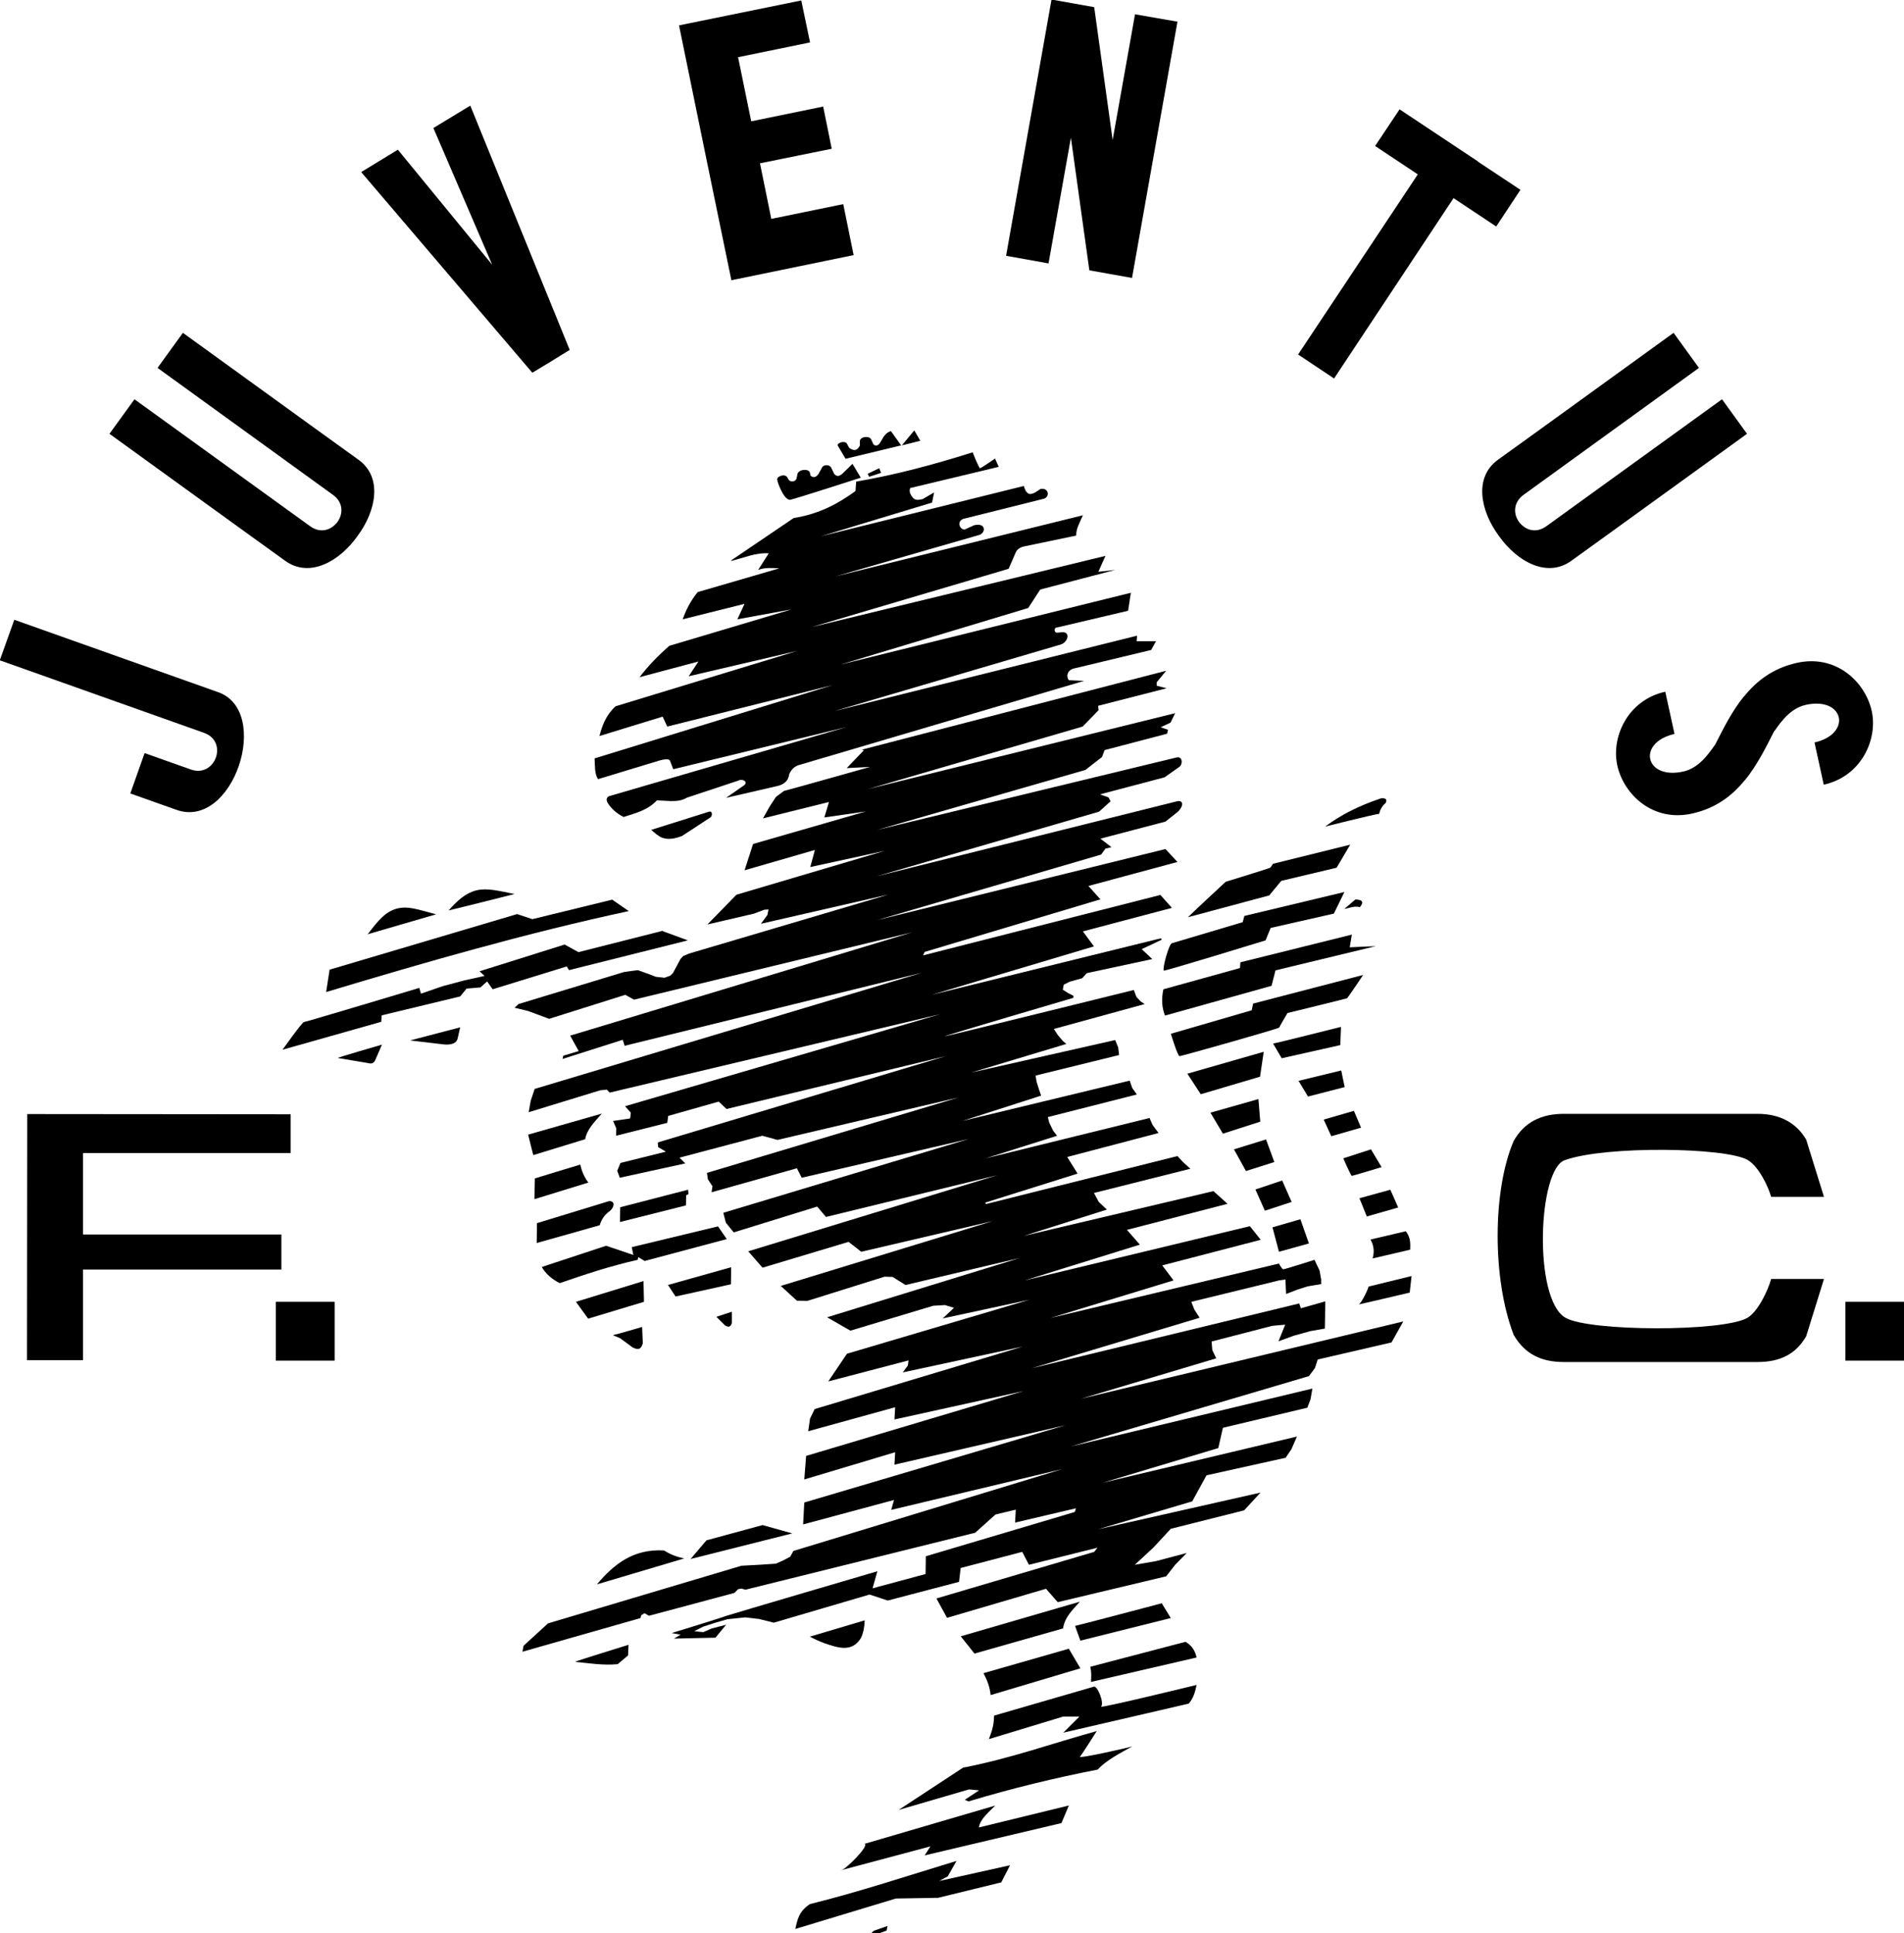 <?xml version="1.0" encoding="UTF-8"?>
<!DOCTYPE svg PUBLIC "-//W3C//DTD SVG 1.1//EN" "http://www.w3.org/Graphics/SVG/1.1/DTD/svg11.dtd">
<!-- Creator: CorelDRAW X5 -->
<svg xmlns="http://www.w3.org/2000/svg" xml:space="preserve" width="82.55mm" height="83.82mm" style="shape-rendering:geometricPrecision; text-rendering:geometricPrecision; image-rendering:optimizeQuality; fill-rule:evenodd; clip-rule:evenodd"
viewBox="0 0 8255 8382"
 xmlns:xlink="http://www.w3.org/1999/xlink"
 xmlns:svg="http://www.w3.org/2000/svg">
 <defs>
  <style type="text/css">
   <![CDATA[
    .fil0 {fill:black;fill-rule:nonzero}
   ]]>
  </style>
 </defs>
 <g id="Layer_x0020_1">
 </g>
 <g id="svg2">
  <polygon class="fil0" points="3990,1911 3910,1931 3964,1866 "/>
  <path class="fil0" d="M3862 1868l45 63 -241 58 -33 -56c-8,-10 25,-25 38,-11l11 20c26,18 37,6 46,-10l0 -20c1,-19 41,-24 49,-7l10 22c12,9 22,5 32,-13 11,-18 19,-38 44,-45l0 0z"/>
  <path class="fil0" d="M3696 2011l36 60c0,0 -306,99 -308,96 -28,-2 -55,-82 -53,-83 -10,-17 31,-33 42,-15l7 12c10,11 32,7 34,-9l3 -14c2,-23 47,-28 54,-10l3 14c10,9 22,10 34,-6l16 -29c8,-15 32,-12 39,-1l14 29c10,11 21,12 36,-2l44 -43z"/>
  <path class="fil0" d="M3171 2429l270 -183c113,-18 195,-64 268,-117l3 -41c174,-30 341,-75 505,-127 0,0 27,69 32,69 5,0 65,-42 65,-42l16 36 -384 92c-6,19 3,30 12,42 11,13 26,9 42,6l50 -29 -9 44 -482 146 880 -218c4,11 5,23 21,34 19,4 35,-11 51,-21 38,-7 42,37 12,43l-348 87c-27,12 -15,45 7,46l42 -19c54,-12 50,36 19,43l-621 179 1073 -265c-12,29 -30,57 -29,88l-221 46c-23,4 -36,14 -42,29l-30 69 -855 253 1275 -309 -31 69 73 -8 -325 85 -52 80 -813 245 1258 -311 -12 78 -306 72c-18,0 -15,22 -3,23l25 -2c34,-1 24,42 -7,53l-983 289 1313 -327 -2 24 84 0 -21 38 -338 81c-27,9 -31,34 -19,50l66 3 -1240 366c-20,8 -31,22 -38,38 -4,32 -26,47 -57,53l-217 50 79 -55c18,-16 -10,-29 -25,-20l-223 74c-26,15 -49,15 -72,15l-59 -3c-40,43 -92,55 -144,72 -31,-15 -53,-36 -68,-59 -10,-16 -6,-25 4,-31l1031 -300 -752 183 -15 -39c-9,-7 -25,-4 -44,1l-267 81c-16,-23 -13,-58 -15,-90l1033 -318 -718 180 -20 -43 -274 84c12,-45 27,-89 70,-129l788 -240 -471 110 42 -64 -255 68c36,-48 80,-93 129,-136l530 -158 -235 43 31 -67 -268 67c14,-40 34,-80 65,-118l354 -103c-30,-1 -60,-5 -92,7l46 -72c-56,-4 -109,20 -163,33l0 0z"/>
  <path class="fil0" d="M2823 3598l248 -78c20,-8 18,18 9,24l-124 81c-28,10 -56,17 -85,7 -17,-7 -32,-20 -47,-34l0 0z"/>
  <path class="fil0" d="M3737 3250l1319 -342 -41 50 0 15 43 11 -297 76 2 19 -69 71 -931 271 1332 -329 -20 41 -43 20 32 11 -4 17 -271 71 -11 30 -72 56 -903 260 1298 -314c27,-7 29,32 9,43l-61 43 -280 74 37 13 9 17 -50 45 -964 280 1302 -325c22,-6 35,13 4,45l-54 43 -282 74 48 37 -26 6 -19 26 -971 284 1250 -308 52 56 -386 104 52 58 -762 228 -7 15 1029 -262 50 56 -386 102 48 65 -704 210 994 -245 4 6 -87 41 46 43 -284 61 -20 22 -54 15 -26 13 -4 22 24 15 22 11 0 9c0,0 -568,167 -559,167 9,0 821,-201 821,-201l11 30 19 20 17 11 -394 108 17 26 22 26 15 13 -412 124 624 -141 13 32 4 33 -362 89 4 26 11 35 9 26 -342 110 726 -175 11 32 20 28 -386 98 6 24 17 35 17 22 -310 98 711 -175 13 30 26 35 -396 104 45 72 -401 126 4 6 830 -208 24 26 32 29 -418 105 21 39 35 33 -360 114 822 -194 61 55 -436 113 56 64 -499 155 976 -235 47 59 -427 111 49 65 -534 163 991 -236c0,0 13,25 19,25 6,0 135,-41 135,-41l22 46 7 39 0 20 -59 10 -44 14 -49 19 -3 -63 -27 4 -381 93 13 33 23 36 -728 219 1160 -281 7 21 106 -30 -2 118 -63 11 -72 20 -66 24 29 -72 -56 5 -263 68 3 37 17 36 -586 175 1397 -335 -51 91 -320 74 -12 37 -26 35 -1032 305 1047 -251 -8 46 -14 37 -366 87 -20 88 -500 150 841 -200 -24 55 -25 37 -343 76 -62 113 -408 121 704 -159 -71 77 -318 80 -75 81 -81 75 92 -16 133 -35 -50 51 -39 50 -470 112 -51 -58 -429 126 -46 -84 684 -202 14 -18 -297 74 -29 -56 -267 70 -7 60 -309 81 -79 -26 -415 122 -64 -16 -60 -7 -77 8 -49 14 -56 18 -39 20 39 4 37 -16 62 -16 -46 56 -180 4 29 -17 -39 -7c0,0 222,-68 235,-74 13,-5 657,-194 657,-194l-21 74 230 -62 1 -77 646 -192 5 -16 -264 62 3 -56 -88 21 -88 79 -996 247 -18 -5 -14 3 -16 16 -370 99 -20 -11 -14 9 -3 12 -512 146 5 -26 106 -97 839 -250 77 -4 72 -5 30 -13 32 -17 14 -25 1166 -355 -742 177 12 -43 -394 106 5 -95 1132 -335 -741 171 3 -54 -394 118 8 -102 942 -281 -559 123 3 -53 -377 104 8 -55 20 -41 902 -271 -520 112 22 -30 3 -22 -348 91 81 -120 791 -234 -376 81 49 -46 -39 -12 -51 3 -359 108 -101 -58 835 -257 -495 117 -56 -35 -35 -1 -335 105 -45 -1 -70 -64 919 -281 -570 133 -55 -43 -373 112 -62 -71 1080 -330 -743 181 -38 -45 -362 112 -34 -42 -11 -43 1064 -320 -724 168 -21 -41 -370 104 4 -26 -20 -30 -4 -28 1091 -327 -785 184 -66 -18 -359 95 25 25 -284 62 -11 -30 14 -34 197 -49 -34 -20 -1 -20 1248 -374 -950 229 -34 -32 -219 62 -4 30 -222 56 1 -32 -14 -32 74 -11 3 -25 -25 -28 1366 -399 -1433 340 -12 -13 -29 3 -310 95 9 -50 17 -51 1680 -504 -1290 317 -8 -26 -261 83 3 -14 67 -20 -37 -67 1483 -448 -1206 292 -38 -21 -330 104 -92 -34 -58 -14 17 -16 458 -139 59 -8 45 16 34 13 37 4 25 -9 12 -12 32 -60 12 -13 26 -11 865 -256 -554 127 28 -38 5 -24 -18 1 -45 17 -202 47 126 -129 642 -190 -322 70 20 -74 -305 88 37 -114 489 -141 -180 26 20 -67 -286 71 28 -50 28 -43 35 -26 59 -16 314 -88 -101 5 74 -77z"/>
  <path class="fil0" d="M3768 2067c5,-1 52,-17 52,-17l-8 -20 -50 24 6 13z"/>
  <path class="fil0" d="M1465 4587c-10,0 191,-58 191,-58l-30 69c-7,12 -15,15 -30,11l-131 -22z"/>
  <path class="fil0" d="M1781 4510l214 -56 -11 49c-7,27 -42,28 -69,24l-135 -16z"/>
  <path class="fil0" d="M2873 4037c4,1 109,40 109,40l-515 129 -10 -16 -321 99 -24 -34 -29 26 -60 5 -28 34 -340 82 -2 28 -428 121c0,0 85,-120 93,-120 7,0 500,-148 500,-148l7 25 96 -33 90 -24 90 -20 -22 -20 369 -116 60 33 367 -93z"/>
  <path class="fil0" d="M2655 3901l71 49c-446,96 -880,221 -1312,351l15 -97 813 -241 66 22 348 -85z"/>
  <path class="fil0" d="M1593 4052c48,-63 76,-97 125,-112 50,-14 93,3 173,24l-299 87z"/>
  <path class="fil0" d="M1945 3947c5,0 286,-71 286,-71 -70,-14 -119,-27 -165,-16 -48,12 -81,43 -120,86l0 0z"/>
  <path class="fil0" d="M5745 3584c-10,2 206,-52 235,-56 3,-17 12,-33 28,-47 8,-18 -3,-21 -20,-20 -96,32 -177,73 -243,123z"/>
  <path class="fil0" d="M2290 4920l22 88 225 -69c8,-44 42,-76 72,-111l-315 90 -4 1z"/>
  <path class="fil0" d="M2319 5109c15,-5 197,-60 197,-60 6,28 17,55 35,78l-234 72 2 -90z"/>
  <path class="fil0" d="M3113 5317l38 55 -356 95 -28 -17 -2 12c-117,26 -228,63 -338,101 -34,-17 -61,-40 -78,-70l279 -92 118 40 -7 -34 374 -90z"/>
  <polygon class="fil0" points="2975,5182 2985,5177 2983,5158 2689,5234 2688,5298 2974,5226 "/>
  <path class="fil0" d="M2327 5389c5,-1 273,-77 273,-77 8,-25 21,-46 42,-60 19,-14 29,-44 0,-45l-314 96 -1 86z"/>
  <polygon class="fil0" points="2790,5554 2497,5644 2550,5717 2792,5644 "/>
  <polygon class="fil0" points="2896,5571 2929,5621 3169,5568 3170,5494 "/>
  <path class="fil0" d="M3106 5709l38 38c11,5 22,11 29,-11l0 -49 -67 22z"/>
  <path class="fil0" d="M2659 5788c13,-2 125,-35 125,-35l3 71c-10,34 -27,25 -44,18l-54 -40 -31 -13z"/>
  <polygon class="fil0" points="3435,6648 2994,6759 3063,6678 3306,6612 "/>
  <path class="fil0" d="M2965 6757l-377 112c73,-87 158,-155 291,-147 25,16 54,28 86,34z"/>
  <path class="fil0" d="M2495 7204c10,-5 230,-73 230,-73l-2 46 -45 38c-61,6 -123,-4 -184,-10l0 0z"/>
  <path class="fil0" d="M3510 7096c9,-3 239,-71 239,-71 -1,27 -5,52 -16,76 -28,46 -67,49 -111,38 -30,-8 -65,-19 -112,-44z"/>
  <path class="fil0" d="M5150 3977c8,-9 164,-154 164,-154 0,0 189,-58 193,-61 4,-4 12,-17 12,-17l335 -83 -59 100 -240 57 -52 63 -354 95z"/>
  <path class="fil0" d="M5829 3867l-46 94 -274 62 -22 54c0,0 -443,136 -441,131 -8,-5 22,-119 36,-119l306 -91 7 -27 435 -104z"/>
  <path class="fil0" d="M5827 3942l49 -42c28,0 40,9 20,33 -25,-7 -47,5 -70,8z"/>
  <path class="fil0" d="M5965 4102l-435 105 -17 67 -462 129c-14,-36 -16,-71 -7,-114l332 -92 2 -25 483 -120 -9 55 112 -5z"/>
  <path class="fil0" d="M5076 4481c0,0 30,98 38,98 8,0 430,-119 432,-124 2,-5 36,-63 36,-63 0,0 254,-62 258,-64 4,-2 70,-101 70,-101l-477 124 -6 29 -351 102z"/>
  <path class="fil0" d="M5521 4524c7,0 293,-72 293,-72l-3 79 -254 57 -37 -63z"/>
  <polygon class="fil0" points="5479,4560 5463,4668 5206,4744 5148,4655 "/>
  <polygon class="fil0" points="5630,4686 5671,4754 5830,4713 5815,4641 "/>
  <polygon class="fil0" points="5456,4765 5464,4863 5302,4915 5248,4824 "/>
  <polygon class="fil0" points="5489,4940 5525,5038 5402,5077 5350,4983 "/>
  <polygon class="fil0" points="5739,4854 5772,4926 5901,4889 5870,4816 "/>
  <polygon class="fil0" points="5559,5118 5600,5211 5484,5249 5443,5157 "/>
  <path class="fil0" d="M5824 5022c0,0 33,76 37,76 4,0 129,-38 129,-38l-46 -77 -120 39z"/>
  <polygon class="fil0" points="5638,5286 5675,5391 5545,5427 5517,5321 "/>
  <polygon class="fil0" points="5894,5195 5926,5274 6062,5235 6028,5158 "/>
  <path class="fil0" d="M5942 5374c14,25 18,52 9,82l163 -38c1,-27 2,-53 -19,-80l-153 36z"/>
  <path class="fil0" d="M6120 5532l-8 72c0,0 -228,54 -221,51 14,-7 45,-76 42,-77 5,-1 188,-46 188,-46l0 0z"/>
  <path class="fil0" d="M4166 7095l59 74 384 -109c7,-49 42,-81 73,-116l-516 150z"/>
  <path class="fil0" d="M4661 7049c5,0 376,-98 376,-98l39 64 -392 98 -23 -64z"/>
  <path class="fil0" d="M4634 7148l50 85 -389 116c-3,-34 -15,-65 -31,-95l370 -106z"/>
  <path class="fil0" d="M4727 7226c6,25 4,46 3,66l458 -106c-6,-25 -16,-49 -48,-68l-412 108z"/>
  <path class="fil0" d="M4287 7541c10,-28 22,-53 23,-103l431 -125c15,-10 48,69 33,86 -8,9 414,-94 414,-94 -6,30 -14,58 -34,81l-544 126 70 -70 -70 0 -323 98z"/>
  <path class="fil0" d="M4178 7662l-282 185 305 -89 44 4 -62 41 16 7c189,-57 376,-102 560,-138 37,-40 95,-70 151,-101 0,2 -232,55 -228,45 4,-1 73,-111 73,-111 -192,53 -371,118 -576,158z"/>
  <path class="fil0" d="M4634 7828l-32 76 -593 140 25 -39 -390 104c17,3 129,-110 104,-115 4,-1 567,-166 567,-166 -30,30 -66,60 -71,95l389 -95z"/>
  <path class="fil0" d="M4379 8087l-38 74 -274 67 -183 3 -436 132c9,-38 15,-77 64,-108 214,-53 424,-123 635,-187l-38 67 -37 20 306 -68z"/>
  <polygon class="fil0" points="3776,8383 3805,8384 3844,8370 3848,8350 3788,8371 "/>
  <path class="fil0" d="M118 4830l-1 1067 243 0 0 -393 860 0 0 -152 -860 0 0 -353 900 0 0 -168c-383,0 -772,-1 -1142,-1l0 0z"/>
  <path class="fil0" d="M6780 4829c-100,0 -172,38 -217,117 -91,210 -95,596 0,842 49,84 121,117 217,117l840 0c96,0 166,-33 211,-112l77 -248 -229 0c-13,47 -55,139 -102,168 -107,62 -687,60 -790,0 -141,-81 -119,-652 0,-684 175,-62 695,-55 790,0 50,29 91,120 102,160l229 0 -77 -248c-43,-74 -116,-112 -211,-112l-840 0z"/>
  <polygon class="fil0" points="1196,5644 1451,5644 1451,5899 1196,5899 "/>
  <polygon class="fil0" points="8001,5644 8256,5644 8256,5899 8001,5899 "/>
  <path class="fil0" d="M-1 2863l63 -176 884 314c234,83 65,598 -181,510l-200 -71 62 -175 200 71c106,38 165,-121 57,-159l-884 -314z"/>
  <path class="fil0" d="M475 1881l589 426 172 124c106,77 236,3 314,-107 81,-109 110,-255 4,-331l-172 -124 -589 -426 -110 152 760 550c44,31 45,78 24,112 -1,2 -3,4 -4,6 -1,2 -2,3 -4,5 0,0 -1,1 -1,1 -26,30 -70,44 -114,12l-761 -550 -110 152z"/>
  <polygon class="fil0" points="1566,746 2308,1616 2389,1567 2470,1517 2039,458 1879,555 2134,1148 1725,649 "/>
  <polygon class="fil0" points="3474,2 2944,110 3057,662 3171,1215 3701,1106 3656,885 3344,949 3295,708 3606,645 3569,462 3257,526 3200,248 3512,184 "/>
  <polygon class="fil0" points="4921,62 4824,607 4744,31 4559,-2 4362,1109 4546,1142 4643,597 4723,1172 4908,1205 5105,94 "/>
  <polygon class="fil0" points="6068,474 5962,633 6147,756 5628,1537 5784,1641 6302,859 6487,982 6592,823 6408,701 6408,700 "/>
  <path class="fil0" d="M8114 3078c-30,-125 -156,-242 -324,-204 -103,23 -174,78 -228,145l0 -1c-53,65 -91,142 -126,211 -13,14 -59,99 -138,116 -167,37 -202,-126 -38,-163l-40 -183c-164,36 -237,199 -207,324 30,125 156,242 324,204 103,-23 174,-78 228,-145l0 1c53,-65 91,-142 126,-211 13,-14 59,-99 138,-116 167,-37 202,126 38,163l40 183c164,-36 237,-199 207,-324l0 0z"/>
  <path class="fil0" d="M7574 1881l-589 426 -172 124c-106,77 -236,3 -314,-107 -81,-109 -110,-255 -4,-331l172 -124 589 -426 110 152 -760 550c-43,31 -45,78 -24,112 1,2 3,4 4,6 1,2 2,3 4,5 0,0 1,1 1,1 26,30 70,44 114,12l761 -550 110 152z"/>
 </g>
</svg>
